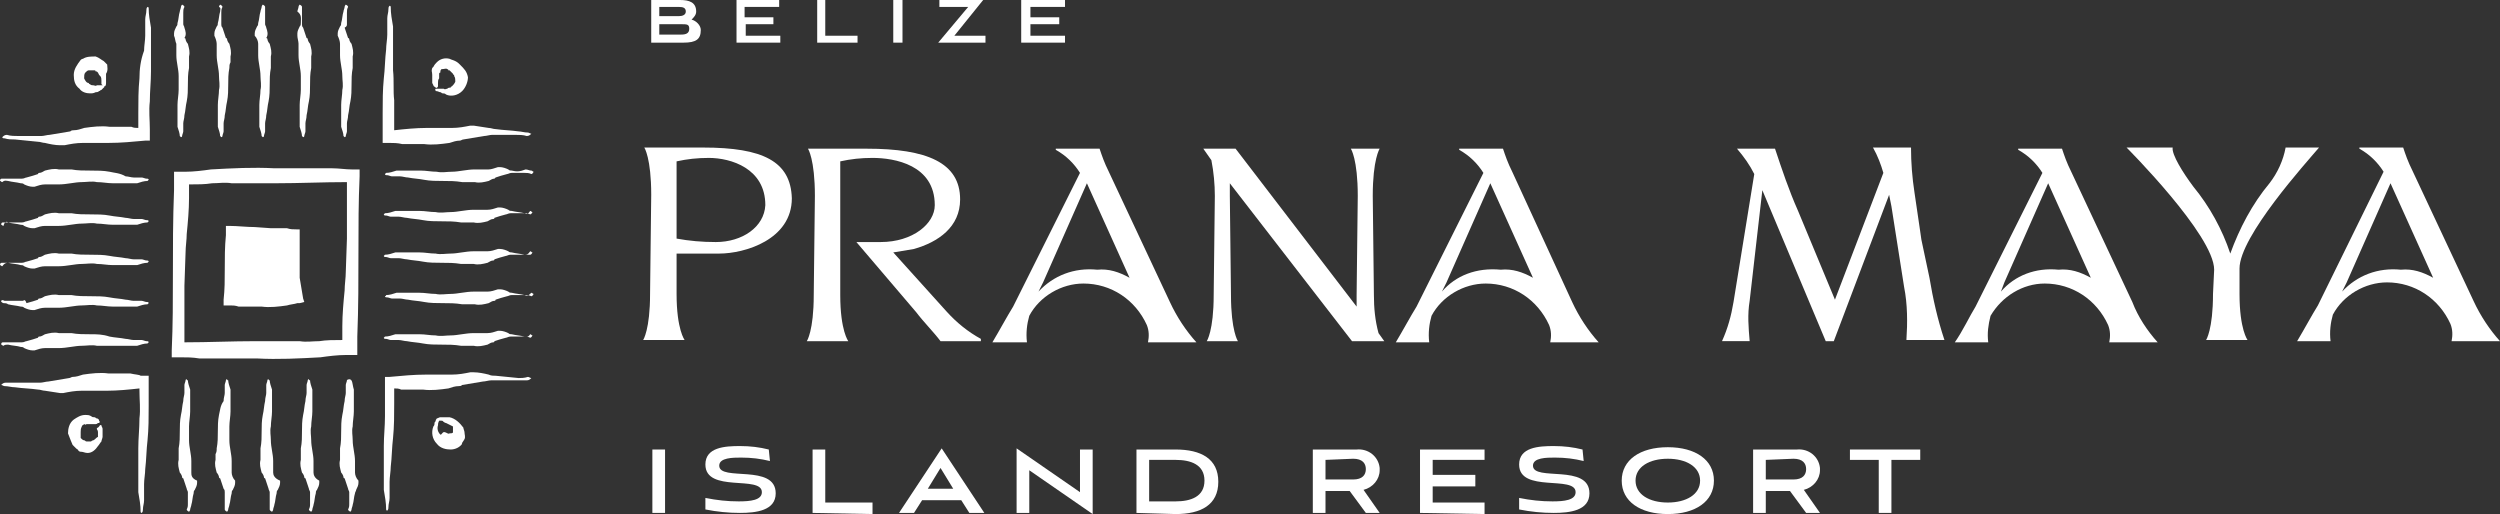<?xml version="1.0" encoding="UTF-8"?>
<svg id="Group_8998" data-name="Group 8998" xmlns="http://www.w3.org/2000/svg" width="216.9" height="44.6" viewBox="0 0 216.9 44.6">
  <rect x="0" y="0" width="216.9" height="44.6" fill="#333333" stroke="none"/>
  <defs>
    <style>
      .cls-1 {
        fill: #fff;
      }
    </style>
  </defs>
  <g id="Group_8997" data-name="Group 8997">
    <path id="Path_30323" data-name="Path 30323" class="cls-1" d="m61,12.8h-5.1s.6.9.6,4.1l-.1,8.6c0,3.1-.6,4-.6,4h3.6s-.7-.9-.7-4v-3.5h3.7c2.2,0,6.3-1.2,6.3-4.8-.1-3.2-2.5-4.4-7.7-4.4m1.1,8.2c-1.2,0-2.3-.1-3.4-.3v-6.7c.9-.2,1.8-.3,2.8-.3,1.9,0,4.9.9,4.9,4.1-.1,1.9-2,3.2-4.3,3.2"/>
    <path id="Path_30324" data-name="Path 30324" class="cls-1" d="m82.1,27l-4.6-5.1c.6-.1,1.2-.2,1.8-.3,2.1-.6,4-1.9,4-4.3,0-3.2-2.9-4.4-8.1-4.4h-5.1s.6.9.6,4.1l-.1,8.6c0,3.1-.6,4-.6,4h3.6s-.7-.9-.7-4v-11.6c.9-.2,1.8-.3,2.8-.3,1.9,0,5.4.6,5.4,4.1,0,1.6-1.9,3.2-4.7,3.2h-2.1l5.2,6.1c.6.8,1.5,1.7,2.1,2.5h3.5v-.2c-1.1-.6-2.1-1.4-3-2.4"/>
    <path id="Path_30325" data-name="Path 30325" class="cls-1" d="m96.2,14.9c-.4-.8-.6-1.4-.8-2h-3.8v.1c.9.5,1.6,1.2,2.1,2l-5.8,11.6c-.5.8-1.2,2.1-1.8,3.1h3c-.1-.8,0-1.6.2-2.3.9-1.7,2.8-2.8,4.7-2.8,2.4,0,4.5,1.4,5.5,3.6.2.5.2,1,.1,1.5h4.2c-.9-1-1.7-2.2-2.3-3.5l-5.3-11.3Zm-6.1,10.4l.4-.8,3.8-8.6,3.7,8.2c-.9-.5-1.8-.8-2.8-.7-2-.2-3.8.5-5.1,1.9"/>
    <path id="Path_30326" data-name="Path 30326" class="cls-1" d="m131.2,14.9c-.4-.8-.6-1.4-.8-2h-3.8v.1c.9.5,1.6,1.2,2.1,2l-5.8,11.6c-.5.8-1.2,2.1-1.8,3.1h2.9c-.1-.8,0-1.6.2-2.3.9-1.7,2.8-2.8,4.7-2.8,2.4,0,4.5,1.4,5.5,3.6.2.5.2,1,.1,1.5h4.2c-.9-1-1.7-2.2-2.3-3.5l-5.2-11.3Zm-6.1,10.4l.4-.8,3.8-8.6,3.7,8.2c-.9-.5-1.8-.8-2.8-.7-2.1-.2-3.9.5-5.1,1.9"/>
    <path id="Path_30327" data-name="Path 30327" class="cls-1" d="m216.9,29.6c-.9-1-1.7-2.2-2.3-3.5l-5.3-11.3c-.4-.8-.6-1.4-.8-2h-3.8v.1c.9.5,1.6,1.2,2.1,2l-5.7,11.6c-.5.8-1.2,2.1-1.8,3.1h2.9c-.1-.8,0-1.6.2-2.3.9-1.7,2.8-2.8,4.7-2.8,2.4,0,4.5,1.4,5.5,3.6.2.5.2,1,.1,1.5h4.2Zm-13.7-4.3l.4-.8,3.8-8.6,3.7,8.2c-.9-.5-1.8-.8-2.8-.7-2-.2-3.8.5-5.1,1.9"/>
    <path id="Path_30328" data-name="Path 30328" class="cls-1" d="m179.7,14.9c-.4-.8-.6-1.4-.8-2h-3.8v.1c.9.5,1.6,1.2,2.1,2l-5.8,11.6c-.5.8-1.1,2.1-1.8,3.1h2.9c-.1-.8,0-1.5.2-2.3,1-1.7,2.8-2.8,4.7-2.8,2.4,0,4.5,1.4,5.5,3.6.2.5.2,1,.1,1.5h4.2c-.9-1-1.7-2.2-2.2-3.5l-5.3-11.3Zm-6.1,10.4l.3-.8,3.8-8.6,3.7,8.2c-.9-.5-1.8-.8-2.8-.7-2-.2-3.8.5-5,1.9"/>
    <path id="Path_30329" data-name="Path 30329" class="cls-1" d="m119.2,25.6l-.1-8.6c0-3.2.6-4.1.6-4.1h-2.5s.6.9.6,4.1l-.1,8.6v1l-10.5-13.7h-2.8l.7,1c.2,1,.3,2.1.3,3.1l-.1,8.6c0,3.1-.6,4-.6,4h2.7s-.6-.9-.6-4l-.1-8.6v-1.1l10.6,13.7h2.8l-.5-.7c-.3-1.1-.4-2.2-.4-3.3"/>
    <path id="Path_30330" data-name="Path 30330" class="cls-1" d="m194.3,23.3c0-2.8,5.8-9.2,6.9-10.5h-2.9c-.2,1.1-.7,2.2-1.4,3.1-1.5,1.8-2.6,3.9-3.4,6.1-.7-2.1-1.8-4.1-3.2-5.8-.9-1.2-1.9-2.8-1.8-3.4h-4s7.6,7.6,7.6,10.6l-.1,2.1c0,3.1-.6,4-.6,4h3.6s-.7-.9-.7-4v-2.2Z"/>
    <path id="Path_30331" data-name="Path 30331" class="cls-1" d="m166.7,20.8h0l-.1-.7-.5-3.4c-.2-1.3-.3-2.6-.3-3.9h-3.3c.4.7.7,1.5.9,2.2l-4.2,11-3.2-7.7c-.8-1.8-1.4-3.6-2-5.4h-3.3c.6.7,1.1,1.4,1.5,2.2l-1.8,11.1c-.2,1.2-.5,2.3-1,3.4h2.4c-.1-1.2-.2-2.3,0-3.5l1.1-9.6,5.5,13.1h.7l4.8-12.7.2,1,1.1,7h0c.3,1.5.3,3.1.2,4.6h3.3c-.6-1.8-1-3.6-1.3-5.4l-.7-3.3Z"/>
    <path id="Path_30332" data-name="Path 30332" class="cls-1" d="m11.3,32.4h-1.9c-.7-.1-1.5,0-2.2.1-.3.1-.6.2-.9.2-.1,0-.2.1-.3.1-.6.1-1.2.2-1.8.3-.2,0-.5.1-.7.1H.5c-.2,0-.3.1-.4.2.1,0,.2.1.3.1.3,0,.6.1.9.1.7.1,1.3.1,2,.2.2,0,.4.1.6.1l1.3.2h.3c.5-.1,1-.2,1.6-.2h2.2c.9,0,1.9-.1,2.8-.2v.2c0,.8.1,1.6,0,2.4,0,.9-.1,1.7-.1,2.6v3.8c.1.6.2,1.1.2,1.7,0,.1.1.1.1.1.1-.1.1-.2.1-.3,0-.3.1-.5.1-.8v-1.4c0-.4.1-.9.1-1.3.1-.8.1-1.7.2-2.5.1-1,.1-2,.1-3v-2.6h-.7c-.1-.1-.5-.1-.9-.2"/>
    <path id="Path_30333" data-name="Path 30333" class="cls-1" d="m1.3,12.1l2,.2c.2,0,.4.1.6.1.4.1.9.2,1.3.2h.4c.5-.1,1-.2,1.6-.2h2.2c1.1,0,2.1-.1,3.2-.2h.4v-1c0-.8-.1-1.6,0-2.4,0-.9.1-1.7.1-2.6v-3.8c-.1-.6-.2-1.1-.2-1.7,0-.1-.1-.1-.1-.1-.1.1-.1.2-.1.3,0,.3-.1.5-.1.8v1.4c0,.4-.1.9-.1,1.3-.3.8-.4,1.6-.4,2.4-.1,1-.1,2-.1,3v1.3c-.2,0-.4,0-.6-.1h-1.9c-.7-.1-1.5,0-2.2.1-.3.1-.6.2-.9.2-.1,0-.2,0-.3.1-.6.1-1.2.2-1.8.3-.2,0-.5.1-.7.1H1.6c-.3,0-.7,0-1-.1-.2,0-.3.1-.4.2,0,.1.1.1.2.1.3.1.6.1.9.1"/>
    <path id="Path_30334" data-name="Path 30334" class="cls-1" d="m34.9,12.5h1.9c.7.1,1.5,0,2.2-.1.3-.1.6-.2.9-.2.1,0,.2-.1.3-.1.6-.1,1.2-.2,1.8-.3.2,0,.5-.1.7-.1h2c.3,0,.7,0,1,.1.2,0,.3-.1.4-.2-.1,0-.2-.1-.3-.1-.3,0-.6-.1-.8-.1-.7-.1-1.3-.1-2-.2-.2,0-.4-.1-.6-.1l-1.3-.2h-.3c-.5.1-1,.2-1.6.2h-2.2c-.9,0-1.9.1-2.8.2v-2.6c-.1-.8,0-1.7-.1-2.6v-3.8c-.1-.6-.2-1.1-.2-1.7,0-.1-.1-.1-.1-.1-.1.1-.1.2-.1.3,0,.3-.1.5-.1.8v1.4c0,.4-.1.9-.1,1.3-.1.8-.1,1.7-.2,2.5-.1,1-.1,2-.1,3v2.6h.6c.3,0,.7,0,1.1.1"/>
    <path id="Path_30335" data-name="Path 30335" class="cls-1" d="m45,32.8l-2-.2c-.2,0-.4,0-.6-.1-.4-.1-.9-.2-1.3-.2h-.3c-.5.1-1,.2-1.6.2h-2.2c-1.1,0-2.1.1-3.2.2h-.4v3.4c0,.9-.1,1.7-.1,2.6v3.8c.1.6.2,1.1.2,1.7,0,.1.1.1.1.1.1-.1.1-.2.1-.3,0-.3.1-.5.1-.8v-1.4c0-.4.1-.9.1-1.3.1-.8.1-1.7.2-2.5.1-1,.1-2,.1-3v-1.3c.2,0,.4,0,.6.1h1.9c.7.1,1.5,0,2.2-.1.3-.1.6-.2.9-.2.1,0,.2,0,.3-.1.6-.1,1.2-.2,1.8-.3.2,0,.5-.1.7-.1h3.1c.2,0,.3-.1.4-.2-.1,0-.2-.1-.3-.1-.3.1-.6.1-.8.1"/>
    <path id="Path_30336" data-name="Path 30336" class="cls-1" d="m.7,29.9c.4.1.8.1,1.1.2.1,0,.2,0,.3.1.2.1.5.2.7.2h.2c.3-.1.6-.2.9-.2h1.2c.7,0,1.4-.2,2-.2.4,0,.9-.1,1.3,0h3.5c.3-.1.6-.2.9-.2l.1-.1c0-.1-.1-.1-.2-.1s-.3-.1-.4-.1h-.7c-.2,0-.5-.1-.7-.1-.5-.1-.9-.1-1.4-.2-.6-.2-1.1-.2-1.6-.2-.6,0-1.2,0-1.7-.1h-1.1c-.4-.1-.8,0-1.2.1-.2.1-.3.2-.5.2,0,0-.1,0-.1.1-.3.1-.6.2-1,.3-.1,0-.2.1-.4.1H.3c-.1,0-.2,0-.2.2.1,0,.1.1.2.1.1-.1.3-.1.4-.1"/>
    <path id="Path_30337" data-name="Path 30337" class="cls-1" d="m.7,26.4c.4.1.7.1,1.1.2.1,0,.2,0,.3.1.2.1.5.2.7.2h.2c.3-.1.6-.2.9-.2h1.2c.7,0,1.4-.2,2-.2.4,0,.9-.1,1.3,0,.5,0,.9.1,1.4.1h2.1c.3-.1.6-.2.9-.2l.1-.1c0-.1-.1-.1-.2-.1s-.3-.1-.4-.1h-.7c-.2,0-.5-.1-.7-.1-.5-.1-.9-.1-1.4-.2s-1.1-.1-1.6-.1c-.6,0-1.2,0-1.7-.1h-1.1c-.4-.1-.8,0-1.2.1-.2.1-.3.2-.5.2,0,0-.1,0-.1.1-.3.1-.6.2-1,.3-.1-.3-.2-.3-.3-.2H.4c-.2-.1-.3-.1-.3.1.1,0,.1.1.2.1.1,0,.3,0,.4.1"/>
    <path id="Path_30338" data-name="Path 30338" class="cls-1" d="m.7,22.8c.4.1.8.1,1.1.2.1,0,.2,0,.3.1.2.1.5.2.7.2h.2c.3-.1.6-.2.9-.2h1.2c.7,0,1.4-.2,2-.2.4,0,.9-.1,1.3,0,.5,0,.9.1,1.4.1h2.1c.3-.1.6-.2.9-.2l.1-.1c0-.1-.1-.1-.2-.1s-.3-.1-.4-.1h-.7c-.2,0-.5-.1-.7-.1-.5-.1-.9-.1-1.4-.2s-1.1-.1-1.6-.1c-.6,0-1.2,0-1.7-.1h-1.1c-.4-.1-.8,0-1.2.1-.2.1-.3.2-.5.2,0,0-.1,0-.1.1-.3.1-.6.2-1,.3-.1,0-.2.1-.4.1H.2C.1,22.8,0,22.8,0,23c.1,0,.1.1.2.1.2-.3.4-.3.5-.3"/>
    <path id="Path_30339" data-name="Path 30339" class="cls-1" d="m.7,19.3c.4.1.7.1,1.1.2.1,0,.2,0,.3.1.2.1.5.2.7.2h.2c.3-.1.6-.2.9-.2h1.2c.7,0,1.4-.2,2-.2.4,0,.9-.1,1.3,0,.5,0,.9.1,1.4.1h2.1c.3-.1.6-.2.9-.2l.1-.1c0-.1-.1-.1-.2-.1s-.3-.1-.4-.1h-.7c-.2,0-.5-.1-.7-.1-.5-.1-.9-.1-1.4-.2s-1.1-.1-1.6-.1c-.6,0-1.2,0-1.7-.1h-1.1c-.4-.1-.8,0-1.2.1-.2.1-.3.2-.5.2,0,0-.1,0-.1.1-.3.1-.6.2-1,.3-.1,0-.2.1-.4.1H.3c-.1,0-.2,0-.2.2.1,0,.1.1.2.1.1-.4.3-.4.4-.3"/>
    <path id="Path_30340" data-name="Path 30340" class="cls-1" d="m.7,15.7c.4.1.7.1,1.1.2.1,0,.2,0,.3.1.2.1.5.2.7.2h.2c.3-.1.6-.2.9-.2h1.2c.7,0,1.4-.2,2-.2.4,0,.9-.1,1.3,0,.5,0,.9.1,1.4.1h2.1c.3-.1.6-.2.9-.2l.1-.1c0-.1-.1-.1-.2-.1s-.3-.1-.4-.1h-.7c-.2,0-.5-.1-.7-.1-.5-.3-1-.3-1.4-.4-.5-.1-1.1-.1-1.6-.1-.6,0-1.2,0-1.7-.1h-1.1c-.4-.1-.8,0-1.2.1-.2.1-.3.2-.5.2,0,0-.1,0-.1.1-.3.1-.6.2-1,.3-.1,0-.2.1-.4.1H.2c-.1,0-.2,0-.2.2.1,0,.1.1.2.1.2-.2.4-.1.5-.1"/>
    <path id="Path_30341" data-name="Path 30341" class="cls-1" d="m44.4,14.8c-.1,0-.2,0-.3-.1-.2-.1-.5-.2-.7-.2h-.2c-.3.1-.6.2-.8.2h-1.2c-.7,0-1.4.2-2,.2-.4,0-.9.1-1.3,0-.5,0-.9-.1-1.4-.1h-2.1c-.3.1-.6.2-.9.2l-.1.1c0,.1.1.1.2.1s.3.1.4.1h.7c.2,0,.5.1.7.1.5.1.9.1,1.4.2.5.1,1.1.1,1.6.1.6,0,1.1,0,1.7.1h1.1c.4.1.8,0,1.2-.1.2-.1.3-.2.5-.2l.1-.1c.3-.1.6-.2,1-.3.1,0,.2-.1.4-.1h1.1c.2,0,.4,0,.6.1q.1,0,.2-.2c-.1,0-.1-.1-.2-.1-.2,0-.3-.1-.5-.1-.5.2-.8.2-1.2.1"/>
    <path id="Path_30342" data-name="Path 30342" class="cls-1" d="m45.5,18.5c-.4-.1-.7-.1-1.1-.2-.1,0-.2,0-.3-.1-.2-.1-.5-.2-.7-.2h-.2c-.3.1-.6.2-.9.2h-1.2c-.7,0-1.4.2-2,.2-.4,0-.9.1-1.3,0-.5,0-.9-.1-1.4-.1h-2.1c-.3.1-.6.2-.9.2l-.1.1c0,.1.1.1.2.1s.3.1.4.1h.7c.2,0,.5.1.7.1.5.1.9.1,1.4.2s1.1.1,1.6.1c.6,0,1.1,0,1.7.1h1.1c.4.1.8,0,1.2-.1.2-.1.3-.2.5-.2,0,0,.1,0,.1-.1.3-.1.6-.2,1-.3.1,0,.2-.1.4-.1h1.1c.2,0,.4,0,.6.1q.1,0,.2-.2c-.1,0-.1-.1-.2-.1-.2.3-.3.3-.5.2"/>
    <path id="Path_30343" data-name="Path 30343" class="cls-1" d="m45.5,22.1c-.4-.1-.7-.1-1.1-.2-.1,0-.2,0-.3-.1-.2-.1-.5-.2-.7-.2h-.2c-.3.1-.6.2-.9.2h-1.2c-.7,0-1.4.2-2,.2-.4,0-.9.1-1.3,0-.5,0-.9-.1-1.4-.1h-2.1c-.3.1-.6.2-.9.2l-.1.1c0,.1.1.1.2.1s.3.1.4.1h.7c.2,0,.5.1.7.1.5.1.9.1,1.4.2s1.1.1,1.6.1c.6,0,1.1,0,1.7.1h1.1c.4.1.8,0,1.2-.1.2-.1.3-.2.5-.2,0,0,.1,0,.1-.1.3-.1.6-.2,1-.3.1,0,.2-.1.4-.1h1.7q.1,0,.2-.2c-.1,0-.1-.1-.2-.1-.2.3-.3.3-.5.3"/>
    <path id="Path_30344" data-name="Path 30344" class="cls-1" d="m45.5,25.6c-.4-.1-.7-.1-1.1-.2-.1,0-.2,0-.3-.1-.2-.1-.5-.2-.7-.2h-.2c-.3.1-.6.2-.9.2h-1.2c-.7,0-1.4.2-2,.2-.4,0-.9.1-1.3,0-.5,0-.9-.1-1.4-.1h-2c-.3.1-.6.2-.9.2,0,0,0,.1-.1.1,0,.1.1.1.2.1s.3.1.4.1h.7c.2,0,.5.1.7.1.5.1.9.1,1.4.2s1.1.1,1.6.1c.6,0,1.1,0,1.7.1h1.1c.4.1.8,0,1.2-.1.2-.1.3-.2.5-.2,0,0,.1,0,.1-.1.3-.1.6-.2,1-.3.1,0,.2-.1.4-.1h1.1c.2,0,.4,0,.6.1q.1,0,.2-.2c-.1,0-.1-.1-.2-.1-.3.3-.4.3-.6.2"/>
    <path id="Path_30345" data-name="Path 30345" class="cls-1" d="m45.5,29.2c-.4-.1-.7-.1-1.1-.2-.1,0-.2,0-.3-.1-.2-.1-.5-.2-.7-.2h-.2c-.3.1-.6.2-.9.2h-1.2c-.7,0-1.4.2-2,.2-.4,0-.9.1-1.3,0-.5,0-.9-.1-1.4-.1h-2.1c-.3.1-.6.2-.9.2l-.1.1c0,.1.1.1.2.1s.3.1.4.1h.7c.2,0,.5.1.7.1.5.1.9.1,1.4.2s1.1.1,1.6.1c.6,0,1.1,0,1.7.1h1.1c.4.1.8,0,1.2-.1.2-.1.3-.2.5-.2,0,0,.1,0,.1-.1.3-.1.6-.2,1-.3.1,0,.2-.1.4-.1h1.1c.2,0,.4,0,.6.1q.1,0,.2-.2c-.1,0-.1-.1-.2-.1-.2.3-.3.2-.5.2"/>
    <path id="Path_30346" data-name="Path 30346" class="cls-1" d="m30.8,41v-1c0-.6-.2-1.2-.2-1.8,0-.4-.1-.8,0-1.2,0-.4.1-.9.1-1.3v-1.9c-.1-.3-.1-.6-.2-.8,0,0-.1,0-.1-.1-.3,0-.3.1-.3.1,0,.1-.1.3-.1.4v.7c0,.2-.1.4-.1.7-.1.4-.1.8-.2,1.2-.1.5-.1,1-.1,1.4,0,.5,0,1-.1,1.5v1c-.1.4,0,.7.1,1.1.1.1.2.3.2.4,0,0,0,.1.1.1.1.3.2.6.3.9,0,.1.1.2.1.3v1c0,.2,0,.3-.1.5q0,.1.2.2s.1-.1.1-.2.1-.3.1-.4c.1-.3.1-.7.2-1,0-.1.1-.2.1-.3.1-.2.2-.4.2-.6v-.2c-.2-.2-.3-.5-.3-.7"/>
    <path id="Path_30347" data-name="Path 30347" class="cls-1" d="m27.2,41v-1c0-.6-.2-1.2-.2-1.8,0-.4-.1-.8,0-1.2,0-.4.1-.9.1-1.3v-1.9c-.1-.3-.2-.6-.2-.8,0,0-.1,0-.1-.1-.1,0-.1.1-.1.1,0,.1-.1.3-.1.4v.7c0,.2-.1.4-.1.7-.1.4-.1.8-.2,1.2-.1.5-.1,1-.1,1.4,0,.5,0,1-.1,1.5v1c-.1.4,0,.7.1,1.1.1.1.2.3.2.4,0,0,0,.1.1.1.1.3.2.6.3.9,0,.1.1.2.1.3v1c0,.2,0,.3-.1.5q0,.1.2.2s.1-.1.1-.2.1-.3.1-.4c.1-.3.1-.7.2-1,0-.1,0-.2.1-.3.1-.2.2-.4.2-.6v-.2c-.4-.2-.5-.5-.5-.7"/>
    <path id="Path_30348" data-name="Path 30348" class="cls-1" d="m23.7,41v-1c0-.6-.2-1.2-.2-1.8,0-.4-.1-.8,0-1.2,0-.4.1-.9.1-1.3v-1.9c-.1-.3-.2-.6-.2-.8,0,0-.1,0-.1-.1-.1,0-.1.1-.1.1,0,.1-.1.3-.1.4v.7c0,.2-.1.4-.1.7-.1.4-.1.8-.2,1.2-.1.5-.1,1-.1,1.4,0,.5,0,1-.1,1.5v1c-.1.4,0,.7.1,1.1.1.1.2.3.2.4,0,0,0,.1.1.1.1.3.2.6.3.9,0,.1.1.2.1.3v1.5q0,.1.2.2s.1-.1.1-.2.1-.3.1-.4c.1-.3.1-.7.2-1,0-.1,0-.2.1-.3.1-.2.2-.4.2-.6v-.2c-.5-.2-.6-.5-.6-.7"/>
    <path id="Path_30349" data-name="Path 30349" class="cls-1" d="m20.1,41v-1c0-.6-.2-1.2-.2-1.8v-1.2c0-.4.1-.9.1-1.3v-1.9c-.1-.3-.2-.6-.2-.8,0,0-.1,0-.1-.1-.1,0-.1.1-.1.1,0,.1-.1.3-.1.4v.7c0,.2-.1.4-.1.7-.3.4-.3.8-.4,1.2-.1.5-.1,1-.1,1.4,0,.5,0,1-.1,1.5,0,.2,0,.3-.1.5v.5c-.1.4,0,.7.1,1.1.1.1.2.3.2.4,0,0,0,.1.1.1.1.3.2.6.3.9.1.1.1.2.1.3v1.5q0,.1.2.2s.1-.1.1-.2.1-.3.1-.4c.1-.3.1-.7.2-1,0-.1,0-.2.1-.3.1-.2.2-.4.2-.6v-.2c-.2-.2-.3-.5-.3-.7"/>
    <path id="Path_30350" data-name="Path 30350" class="cls-1" d="m16.6,41v-1c0-.6-.2-1.2-.2-1.8v-1.2c0-.4.1-.9.1-1.3v-1.9c-.1-.3-.2-.6-.2-.8,0,0-.1,0-.1-.1-.1,0-.1.1-.1.1,0,.1-.1.3-.1.4v.7c0,.2-.1.4-.1.7-.1.4-.1.8-.2,1.2-.1.5-.1,1-.1,1.4,0,.5,0,1-.1,1.5v1c-.1.4,0,.7.1,1.1.1.1.2.3.2.4,0,0,0,.1.1.1.1.3.2.6.3.9,0,.1.1.2.1.3v1c0,.2,0,.3-.1.5q0,.1.2.2s.1-.1.1-.2.1-.3.1-.4c.1-.3.1-.7.2-1,0-.1,0-.2.1-.3.1-.2.2-.4.2-.6v-.2c-.5-.2-.5-.5-.5-.7"/>
    <path id="Path_30351" data-name="Path 30351" class="cls-1" d="m29.5,3.8v1c0,.6.2,1.2.2,1.8,0,.4.1.8,0,1.2,0,.4-.1.9-.1,1.3v1.9c.1.3.2.6.2.8l.1.1c.1,0,.1-.1.1-.1,0-.1.1-.3.1-.4v-.7c0-.2.1-.4.1-.7.1-.4.1-.8.2-1.2.1-.5.1-1,.1-1.4,0-.5,0-1,.1-1.5v-1c.1-.4,0-.7-.1-1.1-.1-.1-.2-.3-.2-.4,0,0,0-.1-.1-.1-.1-.3-.2-.6-.3-.9.2-.1.2-.2.2-.3v-1c0-.2,0-.3.1-.5q0-.1-.2-.2s-.1.1-.1.2-.1.3-.1.4c-.1.3-.1.7-.2,1,0,.1,0,.2-.1.3-.1.2-.2.4-.2.6v.2c.1.2.2.5.2.7"/>
    <path id="Path_30352" data-name="Path 30352" class="cls-1" d="m25.9,3.8v1c0,.6.2,1.2.2,1.8v1.2c0,.4-.1.9-.1,1.3v1.9c.1.3.2.6.2.8l.1.1c.1,0,.1-.1.1-.1,0-.1.1-.3.1-.4v-.7c0-.2.1-.4.1-.7.1-.4.1-.8.2-1.2.1-.5.1-1,.1-1.4,0-.5,0-1,.1-1.5v-1c.1-.4,0-.7-.1-1.1-.1-.1-.2-.3-.2-.4,0,0,0-.1-.1-.1-.1-.3-.2-.6-.3-.9-.1-.1-.1-.2-.1-.3V.6q0-.1-.2-.2s-.1.1-.1.2-.1.3-.1.4c.4.3.3.6.3,1,0,.1,0,.2-.1.3-.1.2-.2.4-.2.6v.2c0,.2.1.5.1.7"/>
    <path id="Path_30353" data-name="Path 30353" class="cls-1" d="m22.4,3.8v1c0,.6.2,1.2.2,1.8,0,.4.1.8,0,1.2,0,.4-.1.9-.1,1.3v1.9c.1.3.2.6.2.8l.1.1c.1,0,.1-.1.1-.1,0-.1.1-.3.1-.4v-.7c0-.2.1-.4.1-.7.1-.4.1-.8.2-1.2.1-.5.1-1,.1-1.4,0-.5,0-1,.1-1.5v-1c.1-.4,0-.7-.1-1.1-.1-.1-.2-.3-.2-.4,0,0,0-.1-.1-.1.2-.3.1-.6,0-.9,0-.1-.1-.2-.1-.3V.6q0-.1-.2-.2s-.1.1-.1.2-.1.3-.1.4c-.1.3-.1.7-.2,1,0,.1,0,.2-.1.3-.1.2-.2.4-.2.6v.2c.2.2.3.5.3.7"/>
    <path id="Path_30354" data-name="Path 30354" class="cls-1" d="m18.8,3.8v1c0,.6.2,1.2.2,1.8,0,.4.1.8,0,1.2,0,.4-.1.9-.1,1.3v1.9c.1.3.2.6.2.8l.1.1c.1,0,.1-.1.1-.1,0-.1.1-.3.1-.4v-.7c0-.2.1-.4.1-.7.1-.4.1-.8.2-1.2.1-.5.1-1,.1-1.4,0-.5,0-1,.1-1.5,0-.2,0-.3.1-.5v-.5c.1-.4,0-.7-.1-1.1-.1-.1-.2-.3-.2-.4,0,0,0-.1-.1-.1-.1-.3-.2-.6-.3-.9-.1-.1-.1-.2-.1-.3v-1c0-.2,0-.3.1-.5q0-.1-.2-.2s-.1.1-.1.2c.2.1.1.2.1.4-.1.3-.1.7-.2,1,0,.1,0,.2-.1.3-.1.2-.2.4-.2.6v.2c.1.2.2.5.2.7"/>
    <path id="Path_30355" data-name="Path 30355" class="cls-1" d="m15.3,3.8v1c0,.6.2,1.2.2,1.8v1.2c0,.4-.1.9-.1,1.3v1.9c.1.3.2.6.2.8l.1.1c.1,0,.1-.1.1-.1,0-.1.1-.3.1-.4v-.7c0-.2.1-.4.1-.7.1-.4.1-.8.2-1.2.1-.5.1-1,.1-1.4,0-.5,0-1,.1-1.5v-1c.1-.4,0-.7-.1-1.1-.1-.1-.2-.3-.2-.4,0,0,0-.1-.1-.1.2-.3.1-.6,0-.9,0-.1-.1-.2-.1-.3v-1c0-.2,0-.3.1-.5q0-.1-.2-.2s-.1.1-.1.2-.1.3-.1.4c-.1.3-.1.7-.2,1,0,.1,0,.2-.1.3-.1.2-.2.4-.2.6v.2c.1.2.1.5.2.7"/>
    <path id="Path_30356" data-name="Path 30356" class="cls-1" d="m28.8,14.6h-5c-1.8-.1-3.7,0-5.5.1-.7.1-1.5.2-2.2.2h-1v.1h0v1.5c-.1,2.5-.1,5-.1,7.5,0,2.1,0,4.2-.1,6.4v.6h.7c.6,0,1.1,0,1.7.1h5c1.8.1,3.7,0,5.5-.1.7-.1,1.5-.2,2.2-.2h1v-.1h0v-1.5c.1-2.5.1-5,.1-7.5,0-2.1,0-4.2.1-6.4v-.6h-.7c-.5,0-1.1-.1-1.7-.1m1.2,9c0,.5-.1,1.1-.1,1.6-.1,1-.2,2.1-.2,3.1v1.2c-.7,0-1.4,0-2,.1-.6,0-1.1.1-1.7,0h-3.8c-2.1,0-4.1.1-6.2.1v-4.9l.1-2.9c0-.5.1-1.1.1-1.6.1-1,.2-2.1.2-3.1v-1.2c.7,0,1.4,0,2-.1.6,0,1.1-.1,1.7,0h3.8c2.1,0,4.1-.1,6.2-.1v4.9l-.1,2.9"/>
    <path id="Path_30357" data-name="Path 30357" class="cls-1" d="m26.3,25.9h0c-.1-.6-.2-1.2-.3-1.8v-4.2h-.3c-.3,0-.5,0-.8-.1h-1.4l-1.4-.1c-.7,0-1.5-.1-2.2-.1h-.3v.8c-.1,1-.1,2-.1,3,0,.9,0,1.7-.1,2.6v.5h.6c.2,0,.4,0,.7.1h2c.7.1,1.5,0,2.2-.1.3-.1.6-.1.9-.2h.2l.4-.1-.1-.3Z"/>
    <path id="Path_30358" data-name="Path 30358" class="cls-1" d="m6.3,38.6c.1.1.2.2.3.3.1.1.2.1.2.2.1.1.2.1.3.1s.3.1.5.1c.4,0,.7-.3.9-.6.1-.1.2-.3.3-.4,0-.1.1-.3.1-.4v-.7c0-.1-.1-.2-.1-.3,0,0-.1-.1-.2.1l-.1.1c-.1,0-.1.1-.1.1,0,.1.1.1.1.3v.4c-.2.1-.2.2-.4.3-.1,0-.2.1-.2.1h-.4c-.1,0-.1-.1-.2-.1s-.2-.1-.3-.2v-.3s0-.1,0,0h0v-.1h0v-.1c0-.2,0-.3.1-.5,0-.1.1-.1.2-.2.1,0,.1.1.2,0h.8q.1,0,.2-.1h.1q.1-.1,0-.2c0-.1-.1-.2-.2-.2s-.1-.1-.2-.1-.2,0-.3-.1c-.2-.1-.3-.1-.5-.1-.4,0-.7.2-1,.4-.4.3-.5.8-.5,1.2.2.5.3.8.4,1"/>
    <path id="Path_30359" data-name="Path 30359" class="cls-1" d="m9.3,5.6h0c-.1-.1-.2-.2-.3-.3-.2-.1-.4-.3-.7-.4-.4,0-.8,0-1.1.2-.1,0-.2.1-.2.1-.3.4-.6.8-.6,1.3s.1.9.5,1.2c.2.3.6.4.9.4.2,0,.3,0,.5-.1.1,0,.2,0,.3-.1.1,0,.1-.1.2-.1q.1-.1.2-.2s.1,0,0-.2h-.6c-.1.1-.2,0-.3,0s-.2,0-.3-.1c0,0-.1,0-.1-.1-.2,0-.3-.2-.4-.4,0-.2,0-.4.1-.5s.2-.2.3-.2h.5s.1,0,.1.1h.1l.1.1.1.2h0l.1.1c.1.1.1.3.1.4v.3c.2.2.3.2.3.2.1-.1.1-.2.1-.3v-.8c.2-.3.1-.6.1-.8"/>
    <path id="Path_30360" data-name="Path 30360" class="cls-1" d="m40.3,38.1c.1-.2,0-.4,0-.6,0-.1-.1-.3-.1-.4-.3-.4-.7-.8-1.2-.9h-.8c-.1,0-.2.1-.3.1,0,0-.1.1.1.2h.3c.2,0,.1.1.2.1,0,0,.1.1.2.1.2.1.4.2.6.3v.5c0,.1-.2.1-.3.1-.1.1-.3-.1-.4-.1-.2-.1-.3.3-.4.2-.2-.2-.3-.5-.2-.8,0-.1,0-.2.1-.4v-.1l-.1-.1c-.1,0-.2.1-.2.2s-.1.1-.1.2,0,.2-.1.3c-.2.5-.1,1.1.3,1.5.3.4.8.5,1.2.5s.8-.2,1-.5c-.1,0,.1-.2.2-.4"/>
    <path id="Path_30361" data-name="Path 30361" class="cls-1" d="m40.6,6.7c-.1-.5-.3-.7-.7-1.1-.1-.1-.2-.2-.4-.3-.2-.1-.3-.1-.5-.2-.4-.1-.8,0-1.1.3-.1.1-.2.2-.3.4l-.1.1c-.1.3,0,.3,0,.6v.7l.1.2c0,.1.1.1.2.2,0,0,.1.1.2-.1v-.3c0-.1,0-.3.1-.4h0v-.2h0v-.1h0v-.1h0s0-.1.1-.1h0c0-.1,0-.2.1-.3.3,0,.4-.1.5,0q.1,0,.1.1h.1l.1.1.1.1.1.1s0,.1.1.1v.1c.1.1.1.3.1.5-.1.2-.2.3-.3.4,0,0-.1,0-.1.1-.1,0-.2,0-.3.1-.1,0-.2.1-.3,0h-.7c-.1.1,0,.1,0,.2.2,0,.3.1.4.1s.1.1.2.1.2,0,.3.1c.4.2,1,.1,1.4-.3.3-.3.5-.8.5-1.2"/>
    <path id="Path_30362" data-name="Path 30362" class="cls-1" d="m56.5,3.7V0h2.5c.8,0,1.4.2,1.4,1,0,.3-.2.5-.4.7.4.1.8.5.8.9,0,.8-.4,1.1-1.5,1.1h-2.8Zm.7-3.1v.8h1.7c.3,0,.6-.1.6-.4s-.2-.4-.6-.4c0,0-1.7,0-1.7,0Zm0,1.5v.9h1.9c.4,0,.7-.1.7-.5s-.2-.4-.7-.4h-1.9Z"/>
    <path id="Path_30363" data-name="Path 30363" class="cls-1" d="m63.9,0v3.7h3.8v-.6h-3v-1h2.4v-.6h-2.5v-.9h3v-.6h-3.7Z"/>
    <path id="Path_30364" data-name="Path 30364" class="cls-1" d="m70.9,0v3.7h3.5v-.6h-2.8V0h-.7Z"/>
    <rect id="Rectangle_3303" data-name="Rectangle 3303" class="cls-1" x="77.5" width=".8" height="3.7"/>
    <path id="Path_30365" data-name="Path 30365" class="cls-1" d="m81.5,0v.6h2.5l-2.6,3.1h4.1v-.6h-2.7l2.5-3.1h-3.8Z"/>
    <path id="Path_30366" data-name="Path 30366" class="cls-1" d="m88.6,0v3.7h3.8v-.6h-3v-1h2.5v-.6h-2.5v-.9h3v-.6h-3.8Z"/>
    <rect id="Rectangle_3304" data-name="Rectangle 3304" class="cls-1" x="56.6" y="39" width="1.1" height="5.5"/>
    <path id="Path_30367" data-name="Path 30367" class="cls-1" d="m66.8,40c-.8-.2-1.6-.3-2.5-.3-.7,0-1.9,0-1.9.7,0,1.4,4.9-.2,4.9,2.4,0,1.5-1.7,1.7-3.1,1.7-1,0-2-.1-3-.3v-1c1,.2,1.9.3,2.9.3s2-.1,2-.8c0-1.5-4.9.1-4.9-2.4,0-1.5,1.7-1.6,3-1.6.9,0,1.7.1,2.5.3l.1,1Z"/>
    <path id="Path_30368" data-name="Path 30368" class="cls-1" d="m70.5,44.5v-5.5h1.1v4.6h4.1v1l-5.2-.1Z"/>
    <path id="Path_30369" data-name="Path 30369" class="cls-1" d="m80.5,42.4h2.2l-1.1-1.8-1.1,1.8Zm2.9,1h-3.4l-.7,1.1h-1.3l3.7-5.6,3.7,5.6h-1.3l-.7-1.1Z"/>
    <path id="Path_30370" data-name="Path 30370" class="cls-1" d="m89.3,40.8v3.7h-1.1v-5.6l5.5,3.8v-3.7h1.1v5.6l-5.5-3.8Z"/>
    <path id="Path_30371" data-name="Path 30371" class="cls-1" d="m102,43.5c1.3,0,2.5-.4,2.5-1.8s-1.2-1.8-2.5-1.8h-2.3v3.6h2.3Zm-3.4,1v-5.5h3.4c2.2,0,3.7.8,3.7,2.8s-1.5,2.8-3.7,2.8l-3.4-.1Z"/>
    <path id="Path_30372" data-name="Path 30372" class="cls-1" d="m115,39.9v1.7h2.4c.8,0,1.1-.4,1.1-.9s-.3-.9-1.1-.9l-2.4.1Zm3.5,4.6l-1.4-1.9h-2.1v1.9h-1.1v-5.5h3.8c1-.1,1.9.6,2,1.6v.2c0,.8-.6,1.5-1.4,1.7l1.4,2h-1.2Z"/>
    <path id="Path_30373" data-name="Path 30373" class="cls-1" d="m123.2,44.5v-5.5h5.6v.9h-4.5v1.3h3.7v1h-3.7v1.4h4.5v1l-5.6-.1Z"/>
    <path id="Path_30374" data-name="Path 30374" class="cls-1" d="m137.4,40c-.8-.2-1.6-.3-2.5-.3-.7,0-1.9,0-1.9.7,0,1.4,4.9-.2,4.9,2.4,0,1.5-1.7,1.7-3.1,1.7-1,0-2-.1-3-.3v-1c1,.2,1.9.3,2.9.3s2-.1,2-.8c0-1.5-4.9.1-4.9-2.4,0-1.5,1.7-1.6,3-1.6.9,0,1.7.1,2.5.3l.1,1Z"/>
    <path id="Path_30375" data-name="Path 30375" class="cls-1" d="m144.7,39.8c-1.6,0-2.8.7-2.8,1.9s1.2,1.9,2.8,1.9,2.8-.7,2.8-1.9-1.2-1.9-2.8-1.9m0,4.8c-2.4,0-4-1.1-4-2.9s1.6-2.9,4-2.9,4,1.1,4,2.9-1.6,2.9-4,2.9"/>
    <path id="Path_30376" data-name="Path 30376" class="cls-1" d="m153.2,39.9v1.7h2.4c.8,0,1.1-.4,1.1-.9s-.3-.9-1.1-.9l-2.4.1Zm3.5,4.6l-1.4-1.9h-2.1v1.9h-1.1v-5.5h3.8c1-.1,1.9.6,2,1.6v.2c0,.8-.6,1.5-1.4,1.7l1.4,2h-1.2Z"/>
    <path id="Path_30377" data-name="Path 30377" class="cls-1" d="m163,44.5v-4.6h-2.5v-.9h6.1v.9h-2.5v4.6h-1.1Z"/>
  </g>
</svg>